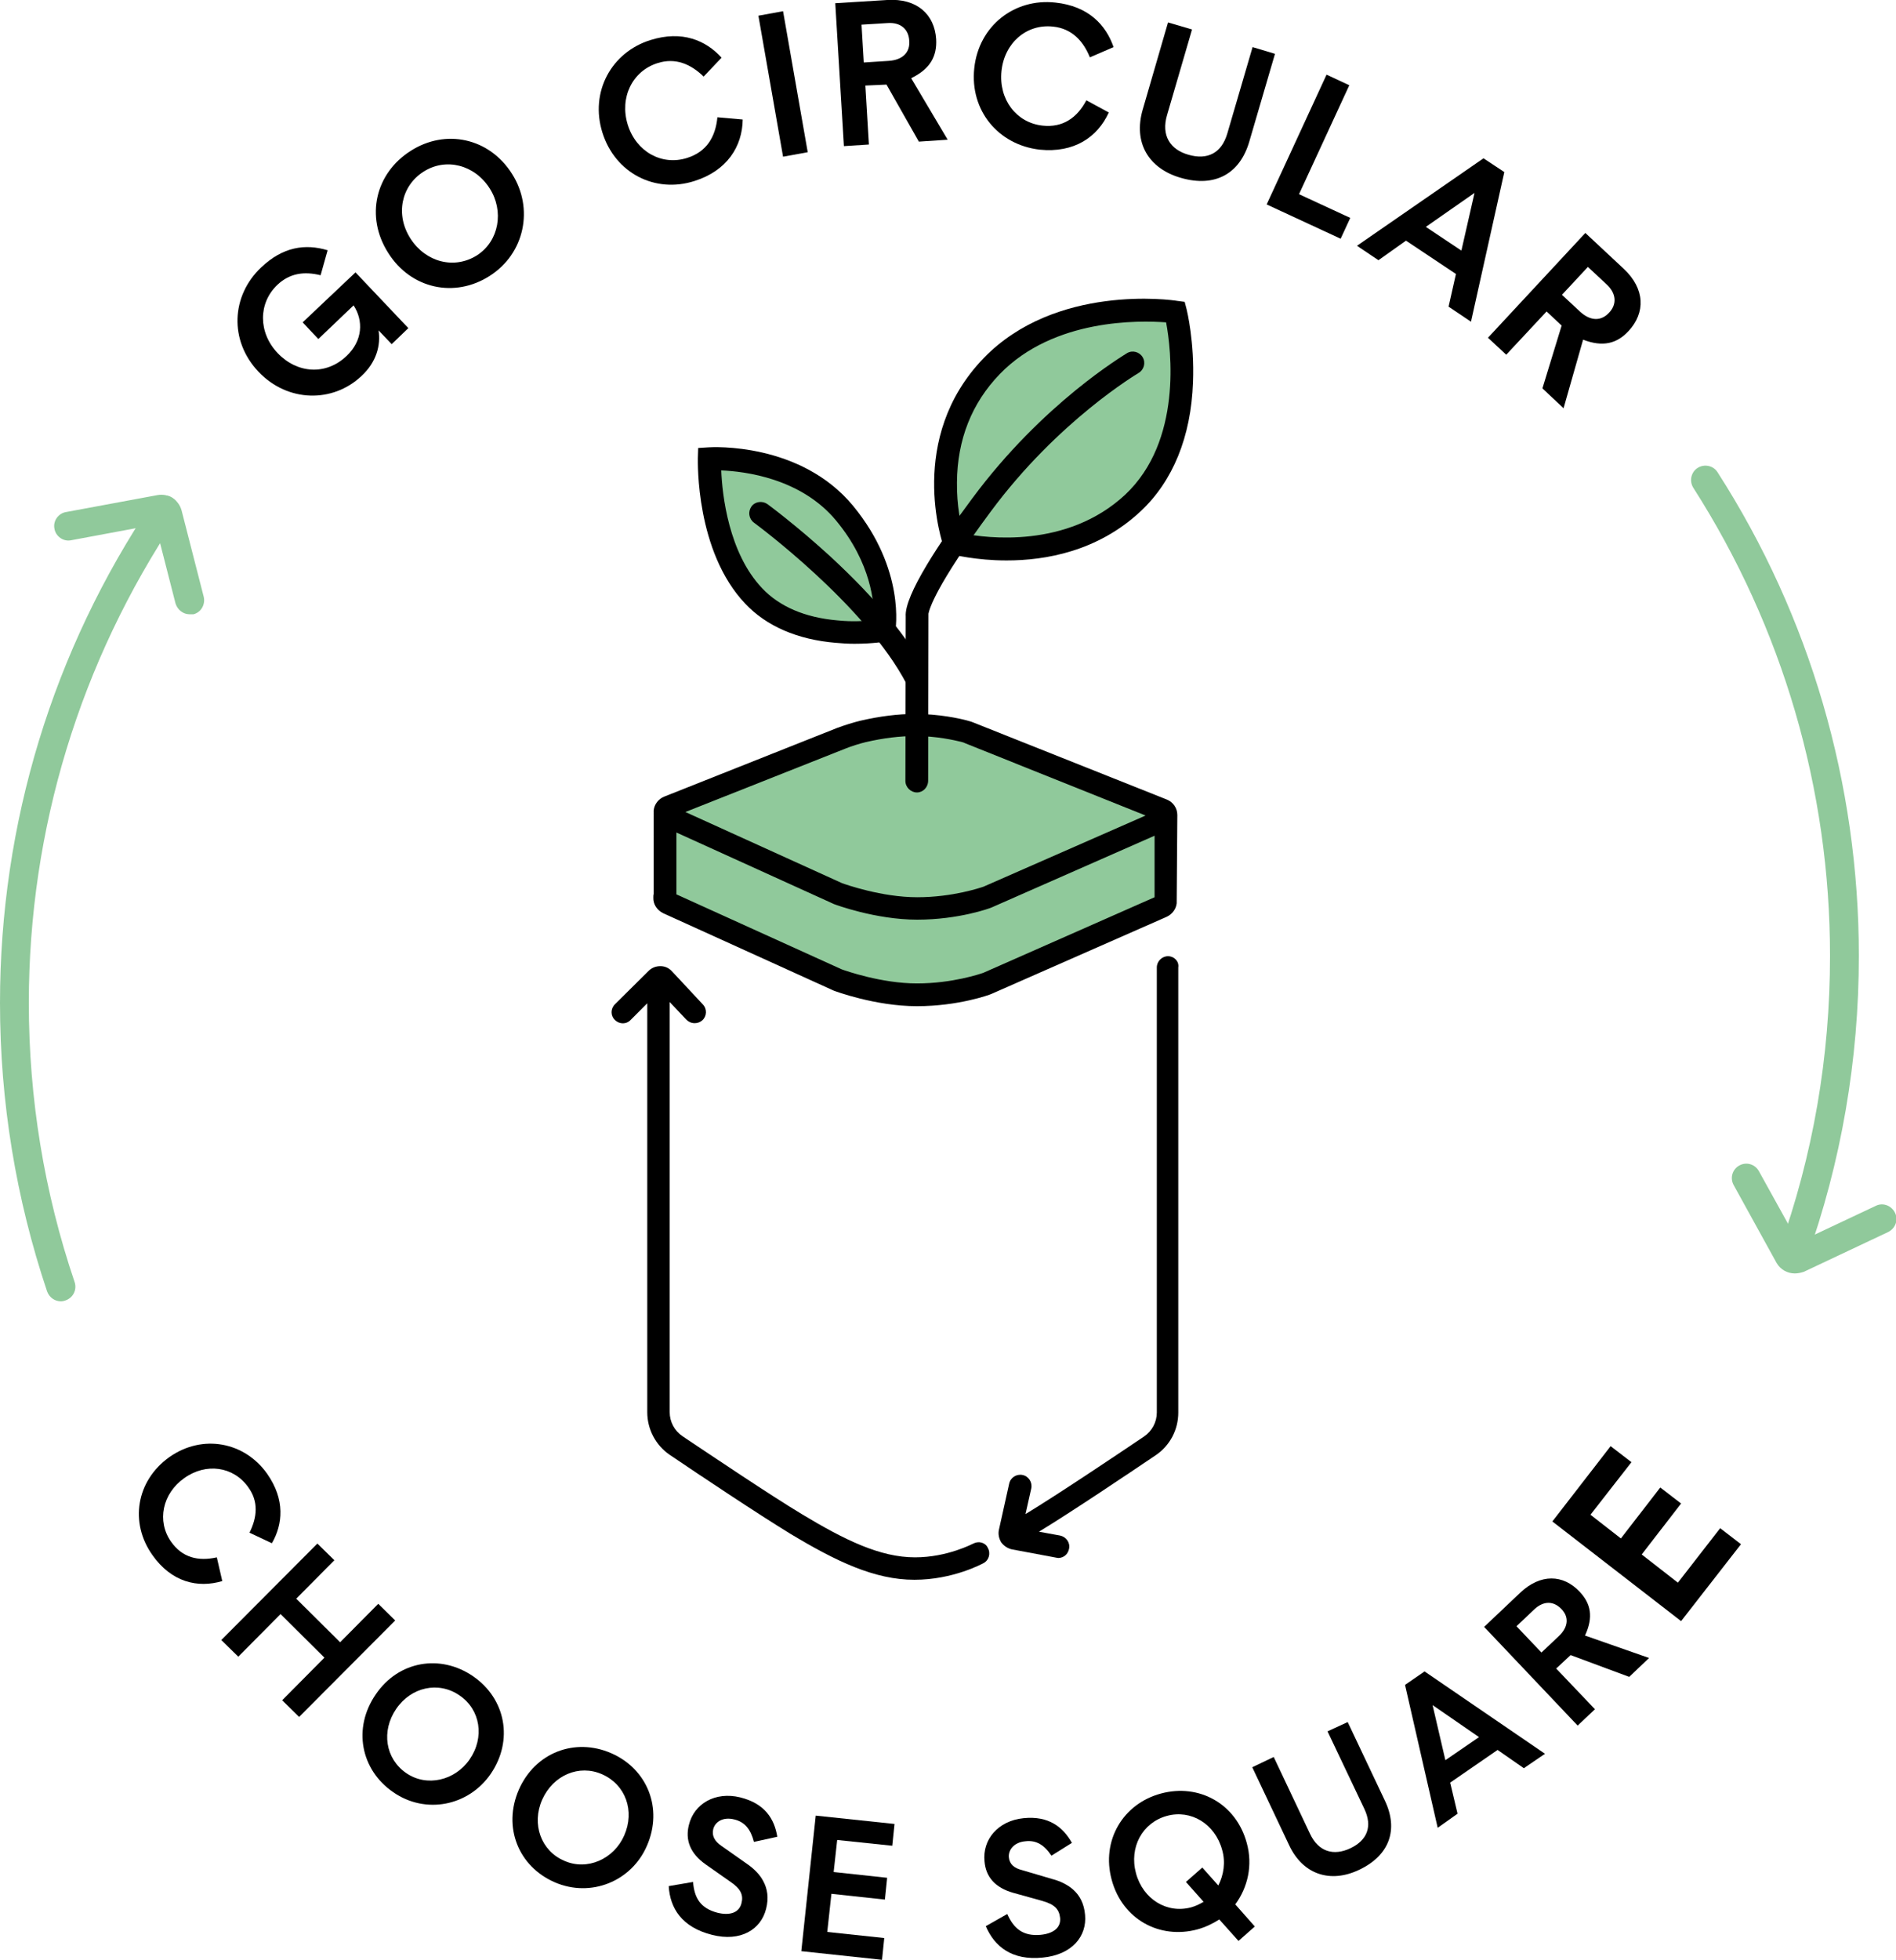 <?xml version="1.0" encoding="utf-8"?>
<!-- Generator: Adobe Illustrator 24.2.0, SVG Export Plug-In . SVG Version: 6.00 Build 0)  -->
<svg version="1.1" id="Layer_1" xmlns="http://www.w3.org/2000/svg" xmlns:xlink="http://www.w3.org/1999/xlink" x="0px" y="0px"
	 viewBox="0 0 592 611.6" style="enable-background:new 0 0 592 611.6;" xml:space="preserve">
<style type="text/css">
	.st0{fill:#90C99B;}
</style>
<g>
	<polygon class="st0" points="207.5,253.5 207.5,281.9 265.5,308 287.4,310.6 303.5,309.1 329.7,298.4 364.3,282 363.4,253.5 
		299.6,227.2 282.8,224.4 263.7,229.8 	"/>
</g>
<g>
	<g>
		<g>
			<path class="st0" d="M298,169.6c0,0-11.3-31.6,11.7-55.3C331.2,92,367,97.3,367,97.3s9.6,38.3-13.3,59.6
				C330.8,178.4,298,169.6,298,169.6z"/>
		</g>
	</g>
	<g>
		<g>
			<path d="M314.3,174.9c-9.6,0-16.5-1.8-17.2-1.9l-1.8-0.5l-0.6-1.7c-0.5-1.4-11.7-34,12.4-59c22.5-23.3,58.9-18.2,60.5-17.9
				l2.3,0.3l0.6,2.3c0.1,0.4,2.5,10.2,2,22.8c-0.6,17-6.3,30.9-16.4,40.3C342.7,172.1,326.4,174.9,314.3,174.9z M300.8,166.5
				c7.1,1.4,32.3,4.8,50.5-12.1c17.9-16.8,14.4-45.3,12.8-53.8c-8.2-0.6-35-1.3-51.9,16.1c-8.8,9.1-13.3,20.5-13.4,33.8
				C298.7,157.8,300,163.7,300.8,166.5z"/>
		</g>
	</g>
</g>
<g>
	<g>
		<g>
			<path class="st0" d="M276.2,196.6c0,0,3.1-17.7-12.4-36.4s-42.2-17-42.2-17s-0.8,27.5,13.8,42.8S276.2,196.6,276.2,196.6z"/>
		</g>
	</g>
	<g>
		<g>
			<path d="M266.8,200.9c-1.8,0-3.8-0.1-5.9-0.3c-11.9-1-21.6-5.2-28.2-12.2c-15.5-16.3-14.8-44.2-14.8-45.4l0.1-3.2l3.2-0.2
				c1.2-0.1,28.8-1.6,45.2,18.3c16.3,19.8,13.3,38.5,13.1,39.3l-0.5,2.5l-2.5,0.5C276.6,200.2,272.6,200.9,266.8,200.9z
				 M225.2,146.8c0.3,7.6,2.3,25.8,12.8,36.8c5.4,5.7,13.3,9.1,23.4,10c4.7,0.5,8.9,0.2,11.5-0.1c0.1-5.2-0.8-17.7-11.8-31
				C250.1,149.2,232.5,147.1,225.2,146.8z"/>
		</g>
	</g>
</g>
<g>
	<g>
		<g>
			<path d="M286.3,247.3L286.3,247.3c-1.9,0-3.6-1.6-3.6-3.6l0.1-51.3c-0.5-6.6,10.8-23.5,20.8-36.9c22.1-29.8,47.3-44.6,48.3-45.3
				c1.7-1,3.9-0.4,4.9,1.3c1,1.7,0.4,3.9-1.3,4.9c-0.3,0.2-25.1,14.8-46.2,43.3c-17,22.9-19.1,30.3-19.4,31.8l0,0l-0.1,52.1
				C289.8,245.7,288.2,247.3,286.3,247.3z M289.8,191.9L289.8,191.9L289.8,191.9z"/>
		</g>
	</g>
</g>
<g>
	<g>
		<g>
			<path d="M286.3,215.4c-1.3,0-2.5-0.7-3.2-1.9c-13-24.9-47.3-50.1-47.7-50.4c-1.6-1.2-1.9-3.4-0.8-5s3.4-1.9,5-0.8
				c0.4,0.3,9.1,6.7,19.6,16.3c14.2,13.1,24.4,25.4,30.2,36.5c0.9,1.7,0.2,3.9-1.5,4.8C287.4,215.3,286.9,215.4,286.3,215.4z"/>
		</g>
	</g>
</g>
<g>
	<g>
		<path d="M367.4,281.9L367.4,281.9l0.2-27.2h0c0-0.1,0-0.3,0-0.4c0-2.1-1.3-4-3.3-4.8L304,225.5c-0.7-0.3-1.5-0.5-2.2-0.7
			c-2.3-0.6-8.6-2-16.1-2c-5.3,0-10.9,0.7-17,2.1c-2.1,0.5-5.3,1.5-7.4,2.3l-53.9,21.4c-1.8,0.7-3.1,2.4-3.3,4.3h0V279
			c-0.1,0.3-0.1,0.7-0.1,1.1c-0.1,2.1,1.2,4,3.1,4.9l52.9,24l0.2,0.1c0.5,0.2,13.1,4.9,26.1,4.9c13,0,22.8-3.6,23.2-3.8l54.8-24.1
			C366,285.3,367.2,283.7,367.4,281.9z M264,233.6c1.7-0.7,4.6-1.6,6.3-2c5.6-1.3,10.7-1.9,15.5-1.9c6.7,0,12.2,1.3,14.3,1.8
			c0.5,0.1,1,0.3,1.4,0.5l56.2,22.5l-50.6,22.2c-0.9,0.3-9.6,3.3-20.7,3.3c-11.1,0-22.4-4-23.5-4.4l-48.9-22.2L264,233.6z
			 M307,303.6c-0.9,0.3-9.6,3.3-20.7,3.3c-11.1,0-22.4-4-23.5-4.4l-51.6-23.4v-19.3l48.9,22.2l0.2,0.1c0.5,0.2,13.1,4.9,26.1,4.9
			c13,0,22.8-3.6,23.2-3.8l50.9-22.4v19.2L307,303.6z"/>
	</g>
	<g>
		<path d="M303.9,481.7c-0.1,0-8,4.3-18.2,4.3c-10.9,0-21.9-5.4-35.2-13.4c-10.3-6.2-27.8-18-37.4-24.4c-2.5-1.7-4-4.5-4-7.5v-128
			l5.2,5.5c0.7,0.7,1.6,1.1,2.6,1.1c0.9,0,1.7-0.3,2.4-0.9c1.4-1.3,1.5-3.5,0.2-4.9l-9.7-10.4c-0.9-1-2.2-1.6-3.6-1.6
			c-1.4,0-2.7,0.5-3.7,1.5L192,313.4c-1.4,1.4-1.4,3.6,0,4.9c1.4,1.4,3.6,1.4,4.9,0l5.2-5.2v127.6c0,5.3,2.6,10.3,7,13.3
			c9.6,6.5,27.3,18.3,37.6,24.6c14.3,8.6,26.3,14.4,38.8,14.4c12.1,0,21.2-5,21.6-5.2c1.7-0.9,2.3-3.1,1.3-4.8
			C307.7,481.4,305.6,480.8,303.9,481.7z"/>
	</g>
	<g>
		<path d="M364.7,298.4c-1.9,0-3.5,1.6-3.5,3.5v138.9c0,3-1.5,5.8-4,7.5c-9.5,6.4-26.8,18-37,24.2l1.8-8c0.4-1.9-0.8-3.8-2.7-4.2
			c-1.9-0.4-3.8,0.8-4.2,2.7l-3.2,14.4c-0.3,1.3,0,2.7,0.7,3.9c0.8,1.1,2,1.9,3.3,2.2l13.9,2.6c0.2,0,0.4,0.1,0.6,0.1
			c1.7,0,3.1-1.2,3.4-2.9c0.4-1.9-0.9-3.7-2.8-4.1l-6.6-1.2c10.5-6.4,27.3-17.7,36.5-23.9c4.4-3,7-7.9,7-13.3V301.9
			C368.2,300,366.6,298.4,364.7,298.4z"/>
	</g>
</g>
<g>
	<path d="M102.3,78.1l-2.2,7.8c-5.2-1.3-9.7-0.6-13.5,3c-6,5.7-6,14.9,0.1,21.3c6.1,6.4,15.1,7,21.5,0.9c5.1-4.8,5.3-11.1,2.2-15.8
		l-11,10.5l-4.9-5.2l16.5-15.6l16.5,17.4l-5.2,5l-4.1-4.3c0.7,4.6-0.6,9.9-5.4,14.3c-8.8,8.3-22.9,8.3-32.1-1.4s-8.5-23.7,0.8-32.5
		C88.3,77,95.3,76,102.3,78.1z"/>
	<path d="M128.2,47.1c10.9-7,24.6-4.1,31.7,7.2c6.8,10.7,4,24.8-7,31.8c-10.9,7-24.6,4.1-31.7-7.2C114,67.6,117.2,54.1,128.2,47.1z
		 M148.9,79.7c7-4.5,8.5-13.9,4-20.9c-4.7-7.4-13.7-9.7-20.7-5.2c-7,4.5-8.8,13.5-4,20.9S141.9,84.1,148.9,79.7z"/>
	<path d="M188.1,41.4c-4-12.7,2.8-25.1,15-28.9c9.9-3.1,17.3,0.1,22.2,5.5l-5.6,5.9c-4-3.9-8.8-6-14.4-4.2
		c-7.9,2.5-11.9,10.8-9.3,19.2c2.6,8.4,10.6,12.9,18.5,10.4c6.1-1.9,8.9-6.5,9.5-12.7l7.9,0.7c-0.1,8.4-4.9,16-15.1,19.2
		C204.6,60.4,192.1,54.1,188.1,41.4z"/>
	<path d="M252.2,47.5l-7.7,1.4l-7.7-44l7.7-1.4L252.2,47.5z"/>
	<path d="M270.2,26.7l1.1,18.4l-7.8,0.5L260.8,1L277,0c9.3-0.6,14.8,4.5,15.3,12.2c0.3,5.3-1.8,9.3-7.8,12.2l11.4,19.2l-9,0.6
		l-10.1-17.8L270.2,26.7z M269,7.7l0.7,11.8l7.8-0.5c4.5-0.3,6.7-2.8,6.4-6.3c-0.2-3.6-2.7-5.8-6.8-5.5L269,7.7z"/>
	<path d="M304.2,21.3C305.6,8,316.8-0.6,329.5,0.8c10.4,1.1,15.8,7,18.2,13.9l-7.4,3.2c-2.1-5.2-5.7-9-11.5-9.6
		c-8.3-0.9-15.2,5.1-16.1,13.9c-0.9,8.8,4.6,16.1,12.8,17c6.3,0.7,10.8-2.4,13.7-7.9l7,3.8c-3.5,7.7-10.8,12.7-21.6,11.6
		C311.7,45.2,302.8,34.5,304.2,21.3z"/>
	<path d="M398.1,16.8l-8,27.3c-2.9,10.1-10.7,14.5-21.4,11.4c-10.1-2.9-14.9-11-11.9-21.3L364.7,7l7.5,2.2l-7.8,26.7
		c-1.9,6.4,1,10.8,6.7,12.4c5.9,1.7,10.3-0.5,12.1-6.6l7.9-27L398.1,16.8z"/>
	<path d="M414.2,23.3l7.1,3.3l-15.7,34l16,7.4l-3,6.5l-23.1-10.7L414.2,23.3z"/>
	<path d="M423.7,76.7l39.5-27.3l6.5,4.3l-10.4,46.7l-7-4.7l2.3-10.2L439,75.1l-8.6,6.1L423.7,76.7z M445.2,70.8l11.1,7.4l4.1-18
		L445.2,70.8z"/>
	<path d="M482.9,97.2l-12.6,13.5l-5.7-5.3L495,72.7l11.9,11.1c6.8,6.3,6.9,13.8,1.6,19.5c-3.6,3.9-8,5.1-14.2,2.7l-6.1,21.4
		l-6.6-6.2l6-19.6L482.9,97.2z M495.8,83.3l-8.1,8.7l5.7,5.3c3.3,3,6.6,2.9,9,0.3c2.5-2.6,2.3-6-0.7-8.8L495.8,83.3z"/>
</g>
<g>
	<path d="M52.9,454.7c10.4-7.3,23.5-4.7,30.5,5.2c5.7,8.1,4.9,15.8,1.5,21.7l-7-3.3c2.4-4.8,2.9-9.7-0.4-14.2
		c-4.6-6.5-13.2-7.7-20-2.8c-6.8,4.8-8.6,13.4-4.1,19.8c3.5,5,8.5,6.2,14.3,4.9l1.7,7.4c-7.7,2.3-15.9,0.3-21.8-8.1
		C40.4,475.2,42.5,462.1,52.9,454.7z"/>
	<path d="M101.3,517.3l-13.7-13.6L74.4,517l-5.3-5.2l30-30.1l5.3,5.2l-11.9,12l13.7,13.6l11.9-12l5.3,5.2l-30,30.1l-5.3-5.2
		L101.3,517.3z"/>
	<path d="M147.7,523.1c10.2,7,12.7,20,5.5,30.5c-6.9,10-20.3,12.7-30.4,5.7c-10.2-7-12.7-20-5.5-30.5
		C124.4,518.3,137.5,516.1,147.7,523.1z M126.8,553.3c6.5,4.5,15.3,2.3,19.8-4.2c4.8-6.9,3.4-15.6-3.1-20
		c-6.5-4.5-15.1-2.7-19.8,4.2C119,540.2,120.3,548.8,126.8,553.3z"/>
	<path d="M190.8,547.1c11.3,4.9,16.3,17.2,11.2,28.9c-4.8,11.1-17.5,16.3-28.8,11.4s-16.3-17.2-11.2-28.9
		C167.1,546.9,179.5,542.2,190.8,547.1z M176.2,580.7c7.2,3.2,15.5-0.6,18.7-7.9c3.4-7.7,0.4-15.9-6.9-19.1
		c-7.2-3.2-15.3,0.3-18.7,7.9S168.9,577.6,176.2,580.7z"/>
	<path d="M233.3,581.7c2.3,1.6,4,3.4,5,5.3c1.3,2.4,1.8,5.2,0.9,8.7c-1.6,6.4-7.9,10.4-16.9,8.1c-9.5-2.4-13.1-8.4-13.5-15.2
		l7.6-1.3c0.4,5,2.3,8.2,7.6,9.6c4,1,6.8-0.1,7.5-2.9c0.7-2.6-0.2-4.6-3.5-6.8l-7.7-5.4c-4.8-3.4-6.4-7.6-5.2-12.3
		c1.6-6.6,8.2-10.5,16-8.6c7.7,1.9,10.7,6.7,11.6,12.3l-7.3,1.6c-1-3.9-2.8-6.2-6.1-7c-3.5-0.9-6,0.7-6.6,3
		c-0.5,2.2,0.5,3.8,2.5,5.2L233.3,581.7z"/>
	<path d="M254.7,566.6l24.6,2.6l-0.7,6.8l-17.2-1.8l-1.1,10L277,586l-0.7,6.8l-16.7-1.8l-1.3,11.9l17.8,1.9l-0.7,6.8l-25.2-2.7
		L254.7,566.6z"/>
	<path d="M328.6,586.4c2.7,0.7,4.9,1.9,6.5,3.3c2,1.8,3.4,4.3,3.7,7.9c0.6,6.6-4,12.4-13.2,13.3c-9.7,1-15.1-3.5-17.8-9.8l6.7-3.8
		c2,4.5,4.9,7,10.4,6.5c4.1-0.4,6.4-2.3,6.1-5.3c-0.3-2.7-1.7-4.2-5.6-5.3l-9-2.5c-5.7-1.6-8.6-5-9-9.8c-0.7-6.8,4.2-12.7,12.2-13.5
		c7.9-0.8,12.3,2.8,15.1,7.7l-6.4,4c-2.2-3.3-4.7-4.9-8.1-4.5c-3.6,0.3-5.4,2.7-5.2,5c0.2,2.2,1.7,3.4,4.1,4L328.6,586.4z"/>
	<path d="M362.5,559.7c11.9-3.2,23.5,3.2,26.8,15.5c1.9,6.9,0.3,13.8-3.6,19.1l6.1,6.9l-5.1,4.5l-6-6.7c-2,1.3-4.3,2.4-6.8,3.1
		c-11.9,3.2-23.5-3.2-26.8-15.5C343.8,574.4,350.6,562.9,362.5,559.7z M380.4,588.4c1.7-3.3,2.3-7.3,1.2-11.1
		c-2.2-8.1-9.7-12.7-17.3-10.6c-7.6,2.1-11.8,9.8-9.6,17.9c2.2,8.1,9.7,12.7,17.3,10.6c1.4-0.4,2.6-1,3.8-1.7l-5.5-6.2l5.1-4.5
		L380.4,588.4z"/>
	<path d="M420.8,537.4l11.6,24.5c4.3,9,1.5,17.1-8,21.6c-9,4.3-17.6,1.5-21.9-7.7l-11.5-24.3l6.7-3.2l11.3,23.9
		c2.7,5.8,7.5,7,12.6,4.6c5.3-2.5,7-6.8,4.4-12.3l-11.5-24.2L420.8,537.4z"/>
	<path d="M448.9,570.4l-10.2-44.6l6.1-4.2l37.6,25.7l-6.6,4.5l-8.2-5.7l-14.8,10.2l2.3,9.7L448.9,570.4z M451.3,549.3l10.5-7.2
		l-14.5-10L451.3,549.3z"/>
	<path d="M485.9,520.7l12.1,12.7l-5.4,5.1l-29.2-30.8l11.2-10.6c6.4-6.1,13.5-5.8,18.6-0.4c3.5,3.7,4.4,7.9,1.7,13.7l20,7l-6.2,5.9
		l-18.3-6.8L485.9,520.7z M473.5,507.5l7.8,8.2l5.4-5.1c3.1-2.9,3.2-6.1,0.8-8.5c-2.4-2.5-5.5-2.6-8.4,0.1L473.5,507.5z"/>
	<path d="M484.7,474.8l18.2-23.5l6.5,5l-12.8,16.4l9.5,7.4l12.3-15.9l6.5,5l-12.3,15.9l11.3,8.8l13.2-17l6.5,5l-18.7,24L484.7,474.8
		z"/>
</g>
<g>
	<g>
		<path class="st0" d="M19,406.1c-1.9,0-3.6-1.2-4.3-3.1C5,374.1,0,343.9,0,313c0-56,16.5-110.1,47.7-156.4c1.4-2.1,4.2-2.6,6.2-1.2
			c2.1,1.4,2.6,4.2,1.2,6.2C25,206.5,9,258.8,9,313c0,29.8,4.8,59.1,14.3,87.1c0.8,2.4-0.5,4.9-2.8,5.7C20,406,19.5,406.1,19,406.1z
			"/>
	</g>
</g>
<g>
	<g>
		<path class="st0" d="M559.7,396.1c-0.5,0-1-0.1-1.5-0.3c-2.3-0.8-3.6-3.4-2.7-5.8c10.6-29.4,15.9-60.2,15.9-91.7
			c0-52-14.8-102.5-42.7-146.1c-1.3-2.1-0.7-4.9,1.4-6.2s4.9-0.7,6.2,1.4c28.9,45,44.1,97.2,44.1,150.9c0,32.5-5.5,64.4-16.4,94.8
			C563.3,395,561.6,396.1,559.7,396.1z"/>
	</g>
</g>
<g>
	<g>
		<path class="st0" d="M59.2,191.7c-2,0-3.8-1.4-4.4-3.4l-6.3-24.6l-26.3,4.9c-2.4,0.5-4.8-1.2-5.2-3.6c-0.5-2.4,1.2-4.8,3.6-5.2
			l28.6-5.3c3.4-0.6,6.6,1.5,7.5,4.8l6.9,26.9c0.6,2.4-0.8,4.9-3.2,5.5C59.9,191.7,59.5,191.7,59.2,191.7z"/>
	</g>
</g>
<g>
	<g>
		<path class="st0" d="M560.4,397.4c-2.3,0-4.5-1.2-5.7-3.3l-13.4-24.3c-1.2-2.2-0.4-4.9,1.8-6.1c2.2-1.2,4.9-0.4,6.1,1.8l12.3,22.2
			l24.2-11.4c2.2-1.1,4.9-0.1,6,2.2c1.1,2.2,0.1,4.9-2.2,6l-26.3,12.4C562.3,397.2,561.3,397.4,560.4,397.4z"/>
	</g>
</g>
</svg>

